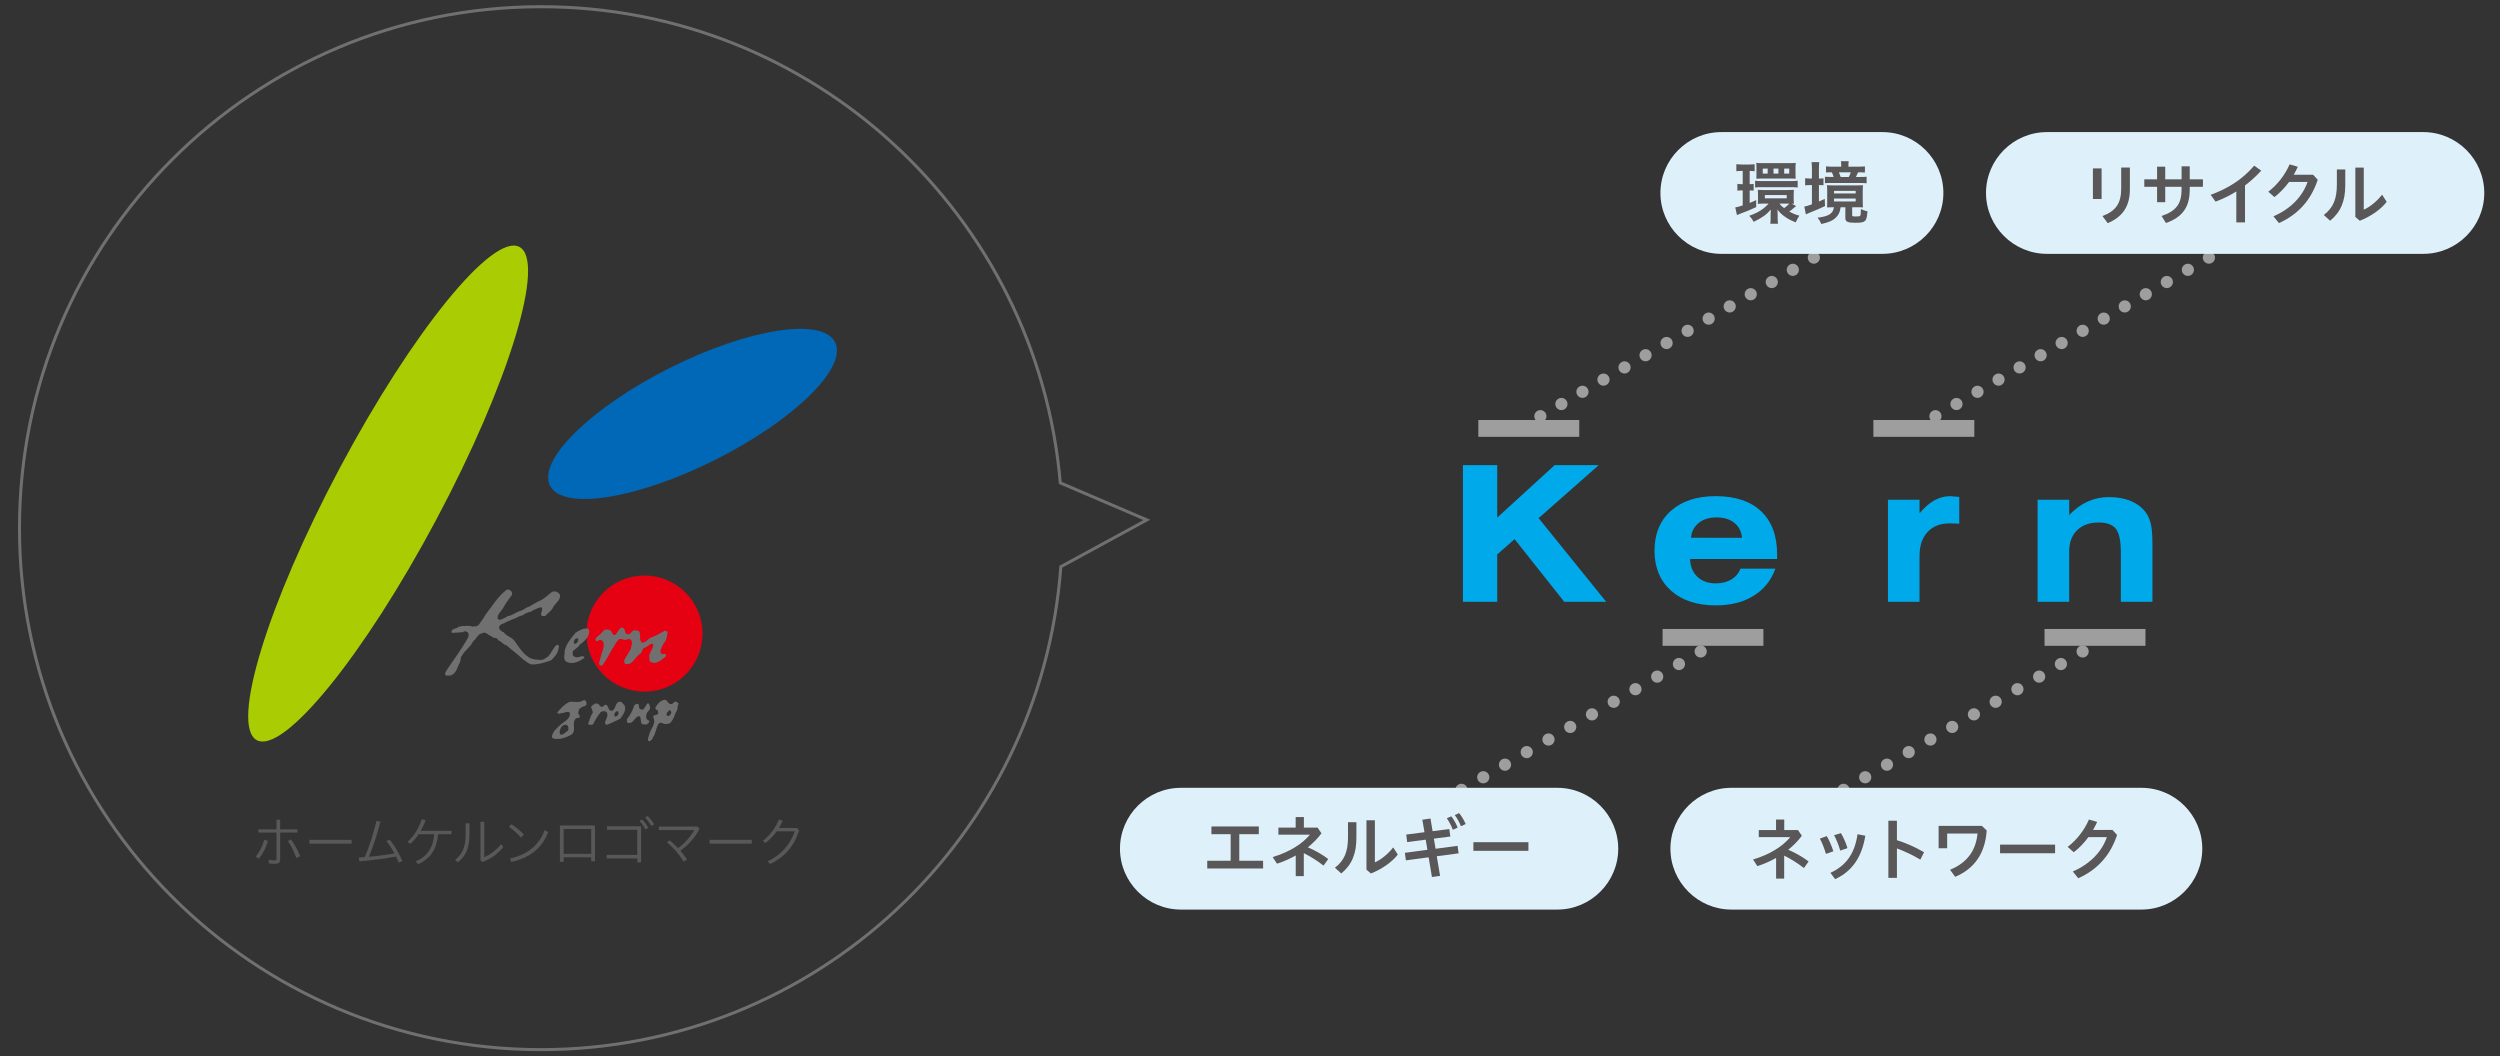 <?xml version="1.0" encoding="utf-8"?>
<!-- Generator: Adobe Illustrator 24.3.0, SVG Export Plug-In . SVG Version: 6.00 Build 0)  -->
<svg version="1.1" id="レイヤー_1" xmlns="http://www.w3.org/2000/svg" xmlns:xlink="http://www.w3.org/1999/xlink" x="0px"
	 y="0px" width="355px" height="150px" viewBox="0 0 355 150" style="enable-background:new 0 0 355 150;" xml:space="preserve">
<rect x="0" y="0" width="355" height="150" fill="#333333" stroke="none"/>
<style type="text/css">
	.st0{fill:#E50012;}
	.st1{fill:#717071;}
	.st2{fill:#0068B6;}
	.st3{fill:#AACC03;}
	.st4{fill:#595757;}
	.st5{fill:#00AAEA;}
	.st6{fill:none;stroke:#9E9E9F;stroke-width:1.729;stroke-linecap:round;stroke-linejoin:round;}
	.st7{fill:none;stroke:#9E9E9F;stroke-width:1.729;stroke-linecap:round;stroke-linejoin:round;stroke-dasharray:0,3.453;}
	.st8{fill:#9E9E9F;}
	.st9{fill:none;stroke:#9E9E9F;stroke-width:1.729;stroke-linecap:round;stroke-linejoin:round;stroke-dasharray:0,3.567;}
	.st10{fill:none;stroke:#9E9E9F;stroke-width:1.729;stroke-linecap:round;stroke-linejoin:round;stroke-dasharray:0,3.453;}
	.st11{fill:#DEF1FB;}
	.st12{fill:none;stroke:#717071;stroke-width:0.431;}
	.st13{fill:none;}
</style>
<path class="st0" d="M99.753,89.971c0,4.553-3.69,8.24-8.249,8.24c-4.544,0-8.234-3.687-8.234-8.24c0-4.55,3.69-8.245,8.234-8.245
	C96.063,81.727,99.753,85.421,99.753,89.971"/>
<path class="st1" d="M82.812,99.454c-0.549,0.401-1.327,0.137-1.921,0.207c-0.717,0.329-1.266,0.901-1.769,1.529
	c0.03,0.154,0.198,0.069,0.29,0.178c0.229-0.163,0.534-0.049,0.793-0.213c0.183,0,0.488-0.174,0.686,0.035
	c0.198,0.776-0.625,1.2-1.113,1.563c-0.579,0.531-1.418,1.159-1.403,1.955c0.335,0.345,0.778,0.174,1.189,0.206
	c0.564-0.128,1.128-0.319,1.632-0.633c0.732-0.653-0.137-1.645,0.625-2.299c0.168-0.056,0.412,0.021,0.518-0.172
	c-0.015-0.156-0.076-0.297-0.183-0.415c-0.122-0.215,0.046-0.479,0.091-0.707c0.244-0.18,0.457-0.387,0.762-0.41
	c0.107-0.096,0.366-0.174,0.274-0.422C83.269,99.625,83.147,99.337,82.812,99.454 M80.647,103.753
	c-0.351,0.191-0.656,0.653-1.083,0.56c-0.198-0.343-0.03-0.75,0.122-1.054c0.213-0.306,0.778-0.531,0.976-0.13
	C80.723,103.324,80.753,103.587,80.647,103.753z"/>
<path class="st1" d="M79.274,91.571c-0.259-0.044-0.396,0.133-0.549,0.346c-0.396,0.526-0.656,1.299-1.296,1.554
	c-0.412,0.378-1.006,0.21-1.525,0.162c-1.343-0.204-2.135-1.67-2.867-2.655c-0.424-0.557-1.17-0.628-1.523-1.234h-0.116
	c-0.27-0.165-0.564-0.367-0.529-0.724c0.102-0.274,0.393-0.47,0.689-0.502c0.736-0.454,1.56-0.633,2.316-1.063
	c0.427,0,0.686-0.451,1.099-0.459c0.188-0.174,0.505-0.052,0.621-0.3c0.432-0.145,0.797-0.404,1.27-0.482
	c0.351,0.363-0.152,0.692,0,1.144c0.107,0.247,0.427,0.069,0.579,0.098c0.335-0.366,0.732-0.633,1.006-1.034
	c0.229-0.68,1.174-1.13,1.083-1.912c-0.046-0.21-0.274-0.314-0.412-0.444c-0.259-0.111-0.595-0.145-0.823,0.044
	c-0.427,0.375-0.945,0.808-1.464,1.115c-0.61,0.239-1.153,0.625-1.72,0.927c-0.396,0.079-0.688,0.407-1.072,0.544
	c-0.55,0.127-1.005,0.5-1.54,0.692c-0.159,0.128-0.454-0.017-0.555,0.241c-0.433,0.079-0.86,0.605-1.267,0.259
	c-0.12-0.63,0.425-1.009,0.738-1.502c0.328-0.645,0.816-1.267,1.24-1.853c0.099-0.145,0.099-0.306,0-0.468
	c-0.108-0.267-0.396-0.377-0.677-0.352c-1.301,0.983-2.107,2.389-3.059,3.609c-0.256,0.483-0.616,0.912-0.92,1.38
	c-0.146,0.125-0.332,0.221-0.47,0.267c-0.137-0.122-0.314,0.05-0.503,0c-0.494-0.21-0.958-0.024-1.49-0.088
	c-0.049,0.162-0.241,0.056-0.364,0.088c-0.288,0.307-0.74,0.244-1.029,0.557c-0.017,0.136-0.102,0.248,0.073,0.345l1.455-0.096
	l0.177-0.093c0.236-0.102,0.464,0.018,0.619,0.156c0.102,0.194,0.102,0.497,0,0.683c-0.895,1.659-2.062,3.149-3.115,4.757
	c-0.07,0.154-0.168,0.332-0.139,0.499c0.084,0.224,0.401,0.162,0.621,0.162c0.831-0.111,1.083-1.015,1.339-1.645
	c0.316-0.303,0.123-0.822,0.399-1.145c0.378-0.753,1.131-1.168,1.516-1.917c0.128-0.288,0.459-0.419,0.564-0.711
	c0.233-0.186,0.36-0.546,0.7-0.546c0.567-0.424,0.985,0.256,1.462,0.392c0.223,0.358,0.826,0.066,0.929,0.549
	c0.46,0.148,0.74,0.656,1.202,0.73c0.793,0.727,1.632,1.311,2.408,2.051c0.416,0.223,0.773,0.703,1.336,0.654
	c0.854-0.017,1.784-0.281,2.607-0.615c0.412-0.43,0.869-0.875,0.976-1.496C79.32,92.027,79.457,91.759,79.274,91.571"/>
<path class="st1" d="M80.494,94.009c0.854,0.36,1.784-0.067,2.47-0.581l-0.03-0.192c-0.427-0.207-0.9,0.31-1.357,0
	c-0.351-0.088-0.244-0.521-0.229-0.773l0.229-0.185c0.274-0.268,0.564-0.381,0.762-0.752c0.671-0.457,1.418-1.16,1.327-2.052
	l-0.214-0.22c-0.686-0.041-1.159,0.25-1.708,0.582c-0.64,0.794-1.342,1.592-1.555,2.557C80.235,92.933,79.869,93.648,80.494,94.009
	 M81.623,90.787c0.152-0.126,0.457-0.267,0.503,0c-0.03,0.255-0.152,0.503-0.381,0.625l-0.274-0.069
	C81.44,91.12,81.546,90.97,81.623,90.787z"/>
<path class="st1" d="M85.038,90.914c0.274-0.128,0.503,0.055,0.64,0.265c0.198,0.83-0.274,1.534-0.427,2.29
	c-0.015,0.345-0.351,0.694-0.061,1c0.137,0.085,0.305,0.073,0.412-0.087c0.534-0.715,0.9-1.514,1.357-2.263
	c0.305-0.418,0.473-0.857,0.823-1.235c0.244-0.288,0.549-0.116,0.808-0.04c0.396,0.096,0.839-0.358,1.083,0.131
	c0.152,0.313,0,0.668-0.061,0.985c-0.061,0.432-0.442,0.724-0.564,1.121c-0.274,0.305-0.534,0.75-0.335,1.151
	c1.128,0.393,1.418-1.019,2.272-1.435c0.183-0.261,0.229-0.54,0.427-0.808c0.503,0,0.747-0.619,1.266-0.579l0.091,0.204
	c-0.091,0.554-0.488,0.984-0.595,1.531c0.107,0.297-0.107,0.772,0.32,0.9c0.854,0.322,1.433-0.399,2.043-0.811l0.046-0.345
	c-0.137-0.055-0.396,0-0.579,0l-0.213-0.239c-0.046-0.5,0.274-0.843,0.427-1.279c0.488-0.43,0.473-1.078,0.595-1.659l-0.381-0.163
	c-0.61,0.32-1.205,0.701-1.875,0.938c-0.518,0.172-0.839,0.791-1.418,0.776c-0.457-0.418-0.061-1.234-0.442-1.685l-0.366-0.053
	c-0.625-0.212-0.686,0.663-1.281,0.529c-0.305-0.095-0.274-0.424-0.351-0.659c-0.61-0.833-0.93,0.428-1.311,0.741
	c-0.549,0.229-0.396-0.633-0.884-0.691c-0.229-0.05-0.549-0.122-0.732,0.046c-0.427,0.482-0.762,0.779-1.235,1.177l0.107,0.372
	C84.794,91.062,84.931,91.04,85.038,90.914"/>
<path class="st1" d="M96.047,99.643c-0.381-0.114-0.518,0.485-0.839,0.317c-0.335-0.015-0.412-0.418-0.671-0.586
	c-0.625-0.038-1.128,0.511-1.433,1.038c-0.137,0.274,0.107,0.378,0.305,0.473c0,0.209,0.152,0.32,0,0.509
	c-0.152,0.055-0.29,0.227-0.518,0.157l-0.152,0.227c0.457,0.785-0.137,1.505-0.442,2.19c-0.107,0.398-0.29,0.752-0.305,1.215
	l0.259,0.072c0.168-0.153,0.442-0.203,0.427-0.491c0.473-0.602,0.442-1.407,0.869-2.034c0.137-0.079,0.274-0.121,0.427-0.095
	c0.32,0.255,0.793,0.189,1.144,0.078c0.488-0.459,0.64-1.041,0.854-1.584c0.32-0.338,0.183-0.829,0.381-1.169
	C96.337,99.75,96.154,99.764,96.047,99.643 M94.995,101.654l-0.213,0.018c-0.244-0.12-0.061-0.345-0.061-0.517
	c0.213-0.061,0.274-0.494,0.518-0.221l0.091,0.195C95.315,101.345,95.193,101.531,94.995,101.654z"/>
<path class="st1" d="M92.22,102.389l-0.152-0.102c-0.29-0.114-0.366-0.464-0.29-0.776c0.015-0.491,0.732-0.659,0.488-1.25
	c-0.076-0.134-0.046-0.415-0.32-0.377c-0.259,0.282-0.366,0.645-0.656,0.89l-0.259-0.032c-0.427-0.082-0.213-0.549-0.396-0.784
	c-0.213-0.075-0.427,0.056-0.579,0.235c-0.213,0.706-0.564,1.357-1.037,1.949c0.061,0.172-0.122,0.403,0.137,0.493
	c0.625,0.207,0.869-0.515,1.281-0.826c0.808-0.465,0.366,0.737,0.747,1.016l0.534,0.066C91.976,102.842,92.159,102.65,92.22,102.389
	"/>
<path class="st1" d="M88.271,99.701c-0.9-0.299-0.747,0.84-1.266,1.2c-0.656,0.204-0.518-0.601-0.93-0.827
	c-0.198-0.021-0.351,0.153-0.503,0.284c-0.381,0.123-0.427-0.387-0.747-0.441c-0.198-0.07-0.412,0-0.564,0.157
	c-0.747,0.36,0.137,0.779-0.152,1.27c-0.335,0.404-0.351,0.944-0.595,1.386l0.091,0.16c0.229,0.047,0.473,0.107,0.656-0.108
	c0.274-0.581,0.61-1.128,1.022-1.653c0.229-0.148,0.396-0.148,0.671-0.128c0.122,0.067,0.274,0.178,0.274,0.319
	c0.137,0.56-0.335,0.881-0.305,1.41c0.061,0.127,0.152,0.221,0.305,0.181c0.625-0.276,1.266-0.541,1.86-0.868
	c0.381-0.547,0.854-1.128,0.625-1.85L88.271,99.701 M87.813,101.369c0,0.235-0.259,0.316-0.427,0.41l-0.152-0.191
	c-0.061-0.261,0.152-0.457,0.305-0.587C87.813,100.916,87.844,101.18,87.813,101.369z"/>
<path class="st2" d="M118.584,48.597c1.799,3.586-5.794,11.052-16.971,16.672C90.421,70.894,79.9,72.544,78.1,68.961
	c-1.815-3.594,5.794-11.063,16.956-16.688C106.248,46.654,116.77,45.003,118.584,48.597"/>
<path class="st3" d="M73.759,35.066c3.792,2.016-1.485,19.335-11.781,38.669C51.68,93.082,40.265,107.13,36.47,105.105
	c-3.788-2.01,1.493-19.321,11.791-38.671C58.554,47.098,69.976,33.059,73.759,35.066"/>
<g>
	<path class="st4" d="M36.317,121.65c0.538-0.666,0.916-1.4,1.211-2.399l0.522,0.151c-0.318,1.029-0.696,1.786-1.279,2.527
		L36.317,121.65z M39.784,122.021c0,0.484-0.228,0.644-0.75,0.644c-0.257,0-0.56-0.022-0.84-0.068l-0.045-0.507
		c0.31,0.061,0.567,0.083,0.832,0.083c0.197,0,0.28-0.053,0.28-0.25v-3.693h-2.565v-0.469h2.565v-1.37h0.522v1.37h2.459v0.469
		h-2.459V122.021z M41.312,119.183c0.515,0.681,0.977,1.56,1.31,2.392l-0.545,0.258c-0.303-0.863-0.742-1.764-1.188-2.393
		L41.312,119.183z"/>
	<path class="st4" d="M49.928,119.258v0.545h-5.994v-0.545H49.928z"/>
	<path class="st4" d="M56.607,122.49c-0.113-0.288-0.234-0.575-0.378-0.863c-1.537,0.28-3.164,0.522-5.207,0.682l-0.068-0.553
		c0.28-0.016,0.575-0.022,0.848-0.045c0.674-1.612,1.196-3.225,1.657-5.146l0.575,0.105c-0.492,1.885-1.029,3.481-1.642,4.995
		c1.241-0.113,2.331-0.257,3.625-0.477c-0.349-0.636-0.75-1.271-1.128-1.733l0.424-0.242c0.742,0.893,1.279,1.801,1.839,3.058
		L56.607,122.49z"/>
	<path class="st4" d="M62.204,118.464c-0.159,2.051-1.052,3.474-2.846,4.261l-0.325-0.416c1.582-0.644,2.482-1.907,2.619-3.845
		h-2.203c-0.348,0.515-0.711,0.946-1.195,1.362l-0.371-0.303c0.923-0.833,1.635-1.983,2.013-3.209l0.538,0.151
		c-0.174,0.515-0.417,1.029-0.696,1.506h4.374v0.492H62.204z"/>
	<path class="st4" d="M66.665,116.904v1.552c0,1.862-0.461,3.042-1.665,4.004l-0.363-0.386c1.029-0.765,1.483-1.854,1.483-3.55
		v-1.62H66.665z M68.769,116.692v5.033c0.771-0.341,1.657-0.938,2.376-1.862l0.333,0.417c-0.771,0.938-1.695,1.642-2.959,2.119
		l-0.295-0.22v-5.487H68.769z"/>
	<path class="st4" d="M72.617,117.033c0.651,0.439,1.226,0.908,1.779,1.469l-0.417,0.438c-0.552-0.628-1.083-1.09-1.71-1.536
		L72.617,117.033z M72.42,121.907c2.263-0.492,4.087-1.741,4.927-4.042l0.492,0.288c-0.878,2.392-2.793,3.731-5.252,4.253
		L72.42,121.907z"/>
	<path class="st4" d="M80.044,121.74v0.637h-0.537v-5.162h4.98v5.086h-0.537v-0.561H80.044z M83.951,117.715h-3.906v3.526h3.906
		V117.715z"/>
	<path class="st4" d="M90.493,121.393v-3.557h-4.299v-0.508h4.844v5.132h-0.545v-0.561h-4.352v-0.507H90.493z M91.159,116.352
		c0.341,0.334,0.688,0.803,0.886,1.196l-0.387,0.25c-0.219-0.446-0.514-0.863-0.854-1.211L91.159,116.352z M91.954,115.875
		c0.348,0.318,0.711,0.795,0.931,1.166l-0.401,0.25c-0.257-0.455-0.545-0.833-0.878-1.188L91.954,115.875z"/>
	<path class="st4" d="M95.068,119.312c0.446,0.355,0.854,0.719,1.211,1.112c1.036-0.742,1.823-1.68,2.293-2.559h-5.018v-0.499h5.51
		l0.271,0.341c-0.673,1.286-1.627,2.315-2.725,3.088c0.334,0.394,0.644,0.81,0.954,1.241l-0.484,0.317
		c-0.651-1.09-1.536-2.043-2.361-2.732L95.068,119.312z"/>
	<path class="st4" d="M106.75,119.258v0.545h-5.994v-0.545H106.75z"/>
	<path class="st4" d="M113.186,117.578l0.28,0.341c-0.727,2.406-2.294,3.942-4.11,4.775l-0.363-0.401
		c1.907-0.855,3.194-2.323,3.86-4.246h-2.559c-0.477,0.651-1.021,1.227-1.611,1.658l-0.363-0.311
		c0.953-0.734,1.778-1.764,2.285-3.02l0.545,0.174c-0.166,0.355-0.333,0.696-0.545,1.029H113.186z"/>
</g>
<g>
	<path class="st5" d="M207.737,85.451V66.045h4.868v7.453l8.161-7.453h6.259l-8.542,7.532l9.592,11.874h-5.957l-7.046-8.896
		l-2.467,2.179v6.718H207.737z"/>
	<path class="st5" d="M252.103,80.754c-0.595,1.662-1.627,2.945-3.097,3.851s-3.259,1.358-5.366,1.358
		c-2.677,0-4.796-0.697-6.357-2.093s-2.342-3.287-2.342-5.675s0.778-4.275,2.335-5.662c1.558-1.386,3.679-2.079,6.364-2.079
		c2.79,0,4.939,0.72,6.449,2.158c1.509,1.439,2.263,3.488,2.263,6.147v0.616h-12.359c0.025,1.059,0.369,1.9,1.029,2.526
		c0.661,0.625,1.533,0.938,2.618,0.938c0.848,0,1.578-0.182,2.191-0.544c0.611-0.363,1.054-0.877,1.325-1.542H252.103z
		 M240.123,76.358l7.243,0.013c-0.079-0.9-0.442-1.609-1.09-2.125c-0.647-0.517-1.491-0.774-2.532-0.774
		c-1.032,0-1.874,0.261-2.525,0.78C240.566,74.772,240.202,75.475,240.123,76.358z"/>
	<path class="st5" d="M272.575,85.451h-4.487V70.966h4.487v1.915c0.682-0.821,1.384-1.432,2.105-1.83
		c0.722-0.397,1.48-0.597,2.276-0.597c0.157,0,0.46,0.026,0.905,0.078c0.158,0.009,0.275,0.018,0.354,0.026v3.818
		c-0.148-0.018-0.319-0.03-0.512-0.039s-0.494-0.014-0.905-0.014c-1.312,0-2.345,0.411-3.097,1.233s-1.128,1.96-1.128,3.412V85.451z
		"/>
	<path class="st5" d="M289.34,85.451V70.966h4.487v2.178c0.796-0.849,1.666-1.487,2.61-1.916c0.945-0.428,1.955-0.643,3.031-0.643
		c1.216,0,2.283,0.201,3.201,0.604c0.919,0.402,1.628,0.976,2.126,1.719c0.307,0.464,0.525,1.009,0.656,1.634
		c0.131,0.626,0.196,1.604,0.196,2.933v7.978h-4.487v-7.02c0-1.618-0.233-2.729-0.701-3.333c-0.469-0.604-1.279-0.905-2.435-0.905
		c-1.304,0-2.329,0.365-3.077,1.096c-0.747,0.73-1.121,1.734-1.121,3.011v7.151H289.34z"/>
</g>
<line class="st6" x1="215.745" y1="60.834" x2="215.745" y2="60.834"/>
<line class="st7" x1="218.734" y1="59.101" x2="262.054" y2="33.979"/>
<line class="st6" x1="263.548" y1="33.113" x2="263.548" y2="33.113"/>
<rect x="209.921" y="59.638" class="st8" width="14.333" height="2.391"/>
<line class="st6" x1="207.527" y1="112.156" x2="207.527" y2="112.156"/>
<line class="st9" x1="210.622" y1="110.37" x2="243.04" y2="91.612"/>
<line class="st6" x1="244.58" y1="90.719" x2="244.58" y2="90.719"/>
<rect x="236.086" y="89.314" class="st8" width="14.318" height="2.39"/>
<line class="st6" x1="261.78" y1="112.156" x2="261.78" y2="112.156"/>
<line class="st9" x1="264.86" y1="110.37" x2="297.277" y2="91.612"/>
<line class="st6" x1="298.817" y1="90.719" x2="298.817" y2="90.719"/>
<rect x="290.324" y="89.314" class="st8" width="14.333" height="2.39"/>
<line class="st6" x1="271.859" y1="60.834" x2="271.859" y2="60.834"/>
<line class="st10" x1="274.832" y1="59.101" x2="318.152" y2="33.979"/>
<line class="st6" x1="319.646" y1="33.113" x2="319.646" y2="33.113"/>
<rect x="266.019" y="59.638" class="st8" width="14.333" height="2.391"/>
<path class="st11" d="M312.724,120.515c0,4.754-3.888,8.644-8.63,8.644h-58.248c-4.742,0-8.646-3.89-8.646-8.644
	c0-4.754,3.904-8.644,8.646-8.644h58.248C308.835,111.871,312.724,115.761,312.724,120.515"/>
<path class="st11" d="M229.789,120.515c0,4.754-3.888,8.644-8.646,8.644h-53.46c-4.757,0-8.646-3.89-8.646-8.644
	c0-4.754,3.888-8.644,8.646-8.644h53.46C225.901,111.871,229.789,115.761,229.789,120.515"/>
<g>
	<path class="st4" d="M253.354,124.76h-1.147v-2.936c-0.835,0.476-1.729,0.865-2.663,1.166l-0.612-0.942
		c2.421-0.72,4.248-1.905,5.288-3.179h-4.472v-1.001h2.45v-1.497h1.166v1.497h1.944l0.554,0.807
		c-0.535,0.729-1.195,1.399-1.935,1.992c0.934,0.389,2.021,0.992,2.896,1.662l-0.671,0.934c-0.894-0.7-1.895-1.322-2.799-1.77
		V124.76z"/>
	<path class="st4" d="M259.403,118.724c0.37,0.622,0.69,1.399,0.934,2.157l-1.05,0.37c-0.233-0.769-0.534-1.556-0.865-2.168
		L259.403,118.724z M264.876,118.675c-0.486,3.003-1.847,5.045-4.286,6.162l-0.671-0.894c2.235-1.03,3.45-2.722,3.849-5.482
		L264.876,118.675z M261.416,118.306c0.389,0.661,0.719,1.429,0.923,2.128l-1.03,0.351c-0.204-0.759-0.534-1.556-0.865-2.188
		L261.416,118.306z"/>
	<path class="st4" d="M269.361,119.307c1.195,0.369,2.586,0.962,3.85,1.711l-0.525,1.05c-1.06-0.642-2.274-1.206-3.324-1.595v4.18
		h-1.215v-8.106h1.215V119.307z"/>
	<path class="st4" d="M275.286,117.275h6.133l0.69,0.642c-0.204,3.197-1.691,5.423-4.472,6.59l-0.729-1.001
		c2.449-1.002,3.674-2.751,3.897-5.143h-4.306v2.09h-1.215V117.275z"/>
	<path class="st4" d="M291.824,119.938v1.225h-7.815v-1.225H291.824z"/>
	<path class="st4" d="M299.975,117.849l0.65,0.719c-0.981,2.955-2.838,4.948-5.511,6.144l-0.777-0.963
		c2.42-1.039,4.131-2.799,4.84-4.879h-2.624c-0.612,0.836-1.322,1.574-2.08,2.148l-0.865-0.759c1.283-0.981,2.372-2.371,3.023-3.888
		l1.166,0.34c-0.175,0.39-0.369,0.769-0.583,1.138H299.975z"/>
</g>
<g>
	<path class="st4" d="M174.753,122.226v-3.771h-2.731v-1.098h6.726v1.098h-2.77v3.771h3.382v1.099h-7.931v-1.099H174.753z"/>
	<path class="st4" d="M185.14,124.413h-1.147v-2.936c-0.836,0.476-1.729,0.865-2.663,1.166l-0.612-0.942
		c2.421-0.72,4.248-1.905,5.288-3.179h-4.472v-1.001h2.45v-1.497h1.166v1.497h1.944l0.554,0.807
		c-0.535,0.729-1.195,1.399-1.935,1.992c0.934,0.389,2.021,0.992,2.896,1.662l-0.671,0.934c-0.894-0.7-1.895-1.322-2.799-1.77
		V124.413z"/>
	<path class="st4" d="M192.609,116.754v2.226c0,2.255-0.642,3.81-2.148,5.054l-0.904-0.816c1.381-1.05,1.856-2.342,1.856-4.306
		v-2.157H192.609z M195.233,116.481v5.978c0.807-0.35,1.808-1.118,2.604-2.129l0.651,1.021c-0.846,1.099-2.342,2.109-3.819,2.683
		l-0.632-0.544v-7.008H195.233z"/>
	<path class="st4" d="M205.795,117.726l0.155,1.06l-2.343,0.301l0.243,1.438l3.12-0.418l0.155,1.069l-3.101,0.408l0.467,2.79
		l-1.156,0.165l-0.467-2.799l-3.228,0.427l-0.146-1.068l3.198-0.428l-0.243-1.438l-2.634,0.34l-0.127-1.069l2.586-0.33l-0.302-1.779
		l1.157-0.165l0.301,1.798L205.795,117.726z M206.086,115.918c0.312,0.389,0.661,1.001,0.904,1.594l-0.681,0.32
		c-0.243-0.632-0.554-1.205-0.865-1.633L206.086,115.918z M207.185,115.461c0.33,0.369,0.661,0.923,0.942,1.555l-0.67,0.312
		c-0.224-0.593-0.593-1.215-0.885-1.585L207.185,115.461z"/>
	<path class="st4" d="M217.036,119.592v1.225h-7.815v-1.225H217.036z"/>
</g>
<path class="st11" d="M352.765,27.402c0,4.754-3.888,8.644-8.646,8.644h-53.46c-4.757,0-8.646-3.89-8.646-8.644
	c0-4.756,3.888-8.644,8.646-8.644h53.46C348.877,18.758,352.765,22.646,352.765,27.402"/>
<path class="st11" d="M275.96,27.402c0,4.754-3.888,8.644-8.646,8.644h-22.887c-4.757,0-8.646-3.89-8.646-8.644
	c0-4.756,3.888-8.644,8.646-8.644h22.887C272.072,18.758,275.96,22.646,275.96,27.402"/>
<g>
	<path class="st4" d="M247.249,24.275c-0.301,0-0.467,0.01-0.689,0.039v-1.001c0.252,0.029,0.485,0.049,0.835,0.049h0.924
		c0.359,0,0.593-0.02,0.836-0.049v1.011c-0.214-0.039-0.369-0.048-0.593-0.048h-0.107v1.876c0.272,0,0.351-0.01,0.564-0.039v0.953
		c-0.204-0.02-0.36-0.029-0.564-0.029v1.779c0.263-0.107,0.438-0.175,0.924-0.398v0.991c-0.865,0.398-1.458,0.651-2.226,0.923
		c-0.156,0.059-0.389,0.156-0.506,0.214l-0.243-1.098c0.175-0.01,0.467-0.078,1.06-0.282v-2.129h-0.106
		c-0.263,0-0.447,0.01-0.651,0.039v-0.972c0.214,0.039,0.369,0.049,0.671,0.049h0.087v-1.876H247.249z M255.045,29.261
		c-0.078,0.058-0.107,0.087-0.272,0.224c-0.233,0.213-0.438,0.369-0.7,0.554c0.525,0.292,0.875,0.438,1.438,0.583
		c-0.185,0.262-0.359,0.593-0.515,0.952c-0.739-0.292-1.157-0.515-1.643-0.875c-0.447-0.34-0.681-0.564-0.953-0.953
		c0.02,0.301,0.029,0.467,0.029,0.719v0.525c0,0.35,0.01,0.554,0.049,0.777h-1.099c0.039-0.233,0.049-0.417,0.049-0.816v-0.525
		c0-0.165,0.01-0.476,0.029-0.67c-0.612,0.719-1.195,1.137-2.439,1.75c-0.166-0.34-0.341-0.573-0.632-0.865
		c1.244-0.427,2.08-0.962,2.75-1.73h-0.768c-0.301,0-0.632,0.01-0.758,0.029c0.02-0.146,0.029-0.311,0.029-0.593V27.56
		c0-0.272-0.01-0.418-0.029-0.603c0.233,0.02,0.477,0.029,0.807,0.029h3.46c0.379,0,0.642-0.01,0.855-0.029
		c-0.02,0.175-0.029,0.35-0.029,0.603v0.807c0,0.263,0.01,0.418,0.029,0.574c-0.106-0.02-0.146-0.02-0.32-0.02L255.045,29.261z
		 M249.223,25.665c0.271,0.039,0.515,0.049,0.913,0.049h4.219c0.389,0,0.632-0.01,0.914-0.049v0.962
		c-0.292-0.039-0.535-0.048-0.904-0.048h-4.229c-0.379,0-0.642,0.009-0.913,0.048V25.665z M249.417,23.808
		c0-0.34-0.01-0.505-0.029-0.68c0.214,0.029,0.447,0.039,0.758,0.039h4.083c0.232,0,0.534-0.009,0.768-0.039
		c-0.029,0.252-0.039,0.438-0.039,0.68v0.895c0,0.223,0.01,0.476,0.029,0.67c-0.224-0.01-0.389-0.02-0.739-0.02h-4.102
		c-0.359,0-0.476,0-0.748,0.02c0.01-0.165,0.02-0.301,0.02-0.67V23.808z M251.011,23.944h-0.7v0.709h0.7V23.944z M250.612,28.163
		h3.101v-0.466h-3.101V28.163z M252.537,23.944h-0.7v0.709h0.7V23.944z M252.683,28.911c0.204,0.263,0.35,0.408,0.661,0.642
		c0.33-0.233,0.457-0.34,0.748-0.642h-0.097H252.683z M254.072,23.944h-0.719v0.709h0.719V23.944z"/>
	<path class="st4" d="M257.295,24.081c0-0.467-0.02-0.768-0.059-1.06h1.099c-0.039,0.292-0.049,0.554-0.049,1.069v1.263
		c0.321,0,0.447-0.01,0.651-0.029v0.981c-0.204-0.02-0.369-0.029-0.651-0.029v2.343c0.233-0.107,0.37-0.166,0.826-0.379l0.039,1.021
		c-0.651,0.311-1.234,0.563-2.294,0.991c-0.155,0.059-0.291,0.126-0.428,0.185l-0.214-1.108c0.243-0.029,0.506-0.107,1.079-0.321
		v-2.731h-0.214c-0.282,0-0.505,0.02-0.748,0.049v-1.021c0.243,0.029,0.466,0.048,0.768,0.048h0.194V24.081z M260.25,29.426
		c-0.292,0-0.438,0.01-0.816,0.029c0.02-0.194,0.029-0.34,0.029-0.709v-1.691c0-0.331-0.02-0.564-0.039-0.758
		c0.243,0.02,0.457,0.029,0.903,0.029h3.324c0.438,0,0.642-0.01,0.885-0.029c-0.02,0.224-0.029,0.418-0.029,0.758v1.633
		c0,0.331,0.01,0.554,0.029,0.768c-0.224-0.02-0.398-0.029-0.797-0.029h-0.729v1.089c0,0.204,0.049,0.223,0.555,0.223
		c0.408,0,0.544-0.029,0.593-0.126c0.059-0.097,0.078-0.379,0.088-0.933c0.301,0.155,0.554,0.243,0.933,0.33
		c-0.097,1.449-0.282,1.624-1.691,1.624c-0.593,0-0.913-0.039-1.137-0.136c-0.243-0.107-0.312-0.252-0.312-0.622v-1.448h-0.671
		c-0.087,0.642-0.252,1.03-0.612,1.4c-0.446,0.476-1.001,0.729-2.128,0.981c-0.166-0.398-0.292-0.603-0.535-0.894
		c1.604-0.204,2.197-0.583,2.323-1.487H260.25z M263.788,23.672c0.418,0,0.748-0.02,1.03-0.049v0.875
		c-0.331-0.02-0.486-0.029-0.973-0.029c-0.136,0.331-0.185,0.418-0.301,0.661h0.544c0.506,0,0.7-0.01,0.973-0.039v0.933
		c-0.321-0.029-0.545-0.039-1.012-0.039h-4.033c-0.477,0-0.593,0-0.875,0.029v-0.914c0.302,0.02,0.457,0.029,0.855,0.029h0.379
		c-0.077-0.263-0.136-0.399-0.253-0.661c-0.456,0-0.573,0.01-0.826,0.029v-0.875c0.302,0.039,0.594,0.049,1.021,0.049h1.138v-0.214
		c0-0.224-0.02-0.379-0.049-0.564h1.108c-0.029,0.194-0.039,0.321-0.039,0.564v0.214H263.788z M260.435,27.473h3.071v-0.369h-3.071
		V27.473z M260.435,28.61h3.071v-0.418h-3.071V28.61z M262.524,25.13c0.136-0.253,0.194-0.389,0.291-0.661h-1.69
		c0.097,0.224,0.175,0.438,0.252,0.661H262.524z"/>
</g>
<g>
	<path class="st4" d="M297.193,23.912h1.234v4.345h-1.234V23.912z M302.442,23.795v3.12c0,2.459-1.118,3.927-3.149,4.772
		l-0.748-1.011c1.905-0.709,2.663-1.808,2.663-3.888v-2.994H302.442z"/>
	<path class="st4" d="M307.462,28.713h-1.156v-2.187h-1.817v-1.059h1.817v-1.798h1.156v1.798h2.323V23.62h1.156v1.847h1.876v1.059
		h-1.876v0.418c0,2.518-1.088,3.917-3.372,4.724l-0.632-1.001c2.041-0.68,2.848-1.681,2.848-3.781v-0.36h-2.323V28.713z"/>
	<path class="st4" d="M318.791,31.581h-1.234v-4.394c-0.934,0.583-1.925,1.06-2.945,1.448l-0.7-0.972
		c2.47-0.904,4.501-2.167,6.183-4.141l1.001,0.71c-0.72,0.787-1.487,1.487-2.304,2.099V31.581z"/>
	<path class="st4" d="M328.467,24.815l0.65,0.719c-0.981,2.955-2.838,4.947-5.511,6.143l-0.777-0.962
		c2.42-1.04,4.131-2.799,4.84-4.879h-2.624c-0.612,0.836-1.322,1.575-2.08,2.148l-0.865-0.758c1.283-0.982,2.372-2.372,3.023-3.888
		l1.166,0.34c-0.175,0.389-0.369,0.768-0.583,1.137H328.467z"/>
	<path class="st4" d="M333.03,24.067v2.226c0,2.255-0.642,3.81-2.148,5.054l-0.904-0.816c1.381-1.05,1.856-2.343,1.856-4.306v-2.158
		H333.03z M335.654,23.795v5.978c0.807-0.35,1.808-1.118,2.604-2.128l0.651,1.021c-0.846,1.098-2.342,2.109-3.819,2.683
		l-0.632-0.544v-7.008H335.654z"/>
</g>
<path class="st12" d="M162.85,73.827l-12.29-5.262c-3.263-37.876-35.025-67.612-73.74-67.612c-40.902,0-74.054,33.156-74.054,74.047
	c0,40.896,33.153,74.048,74.054,74.048c39.05,0,71.011-30.239,73.816-68.577L162.85,73.827z"/>
<rect class="st13" width="355" height="150"/>
</svg>
